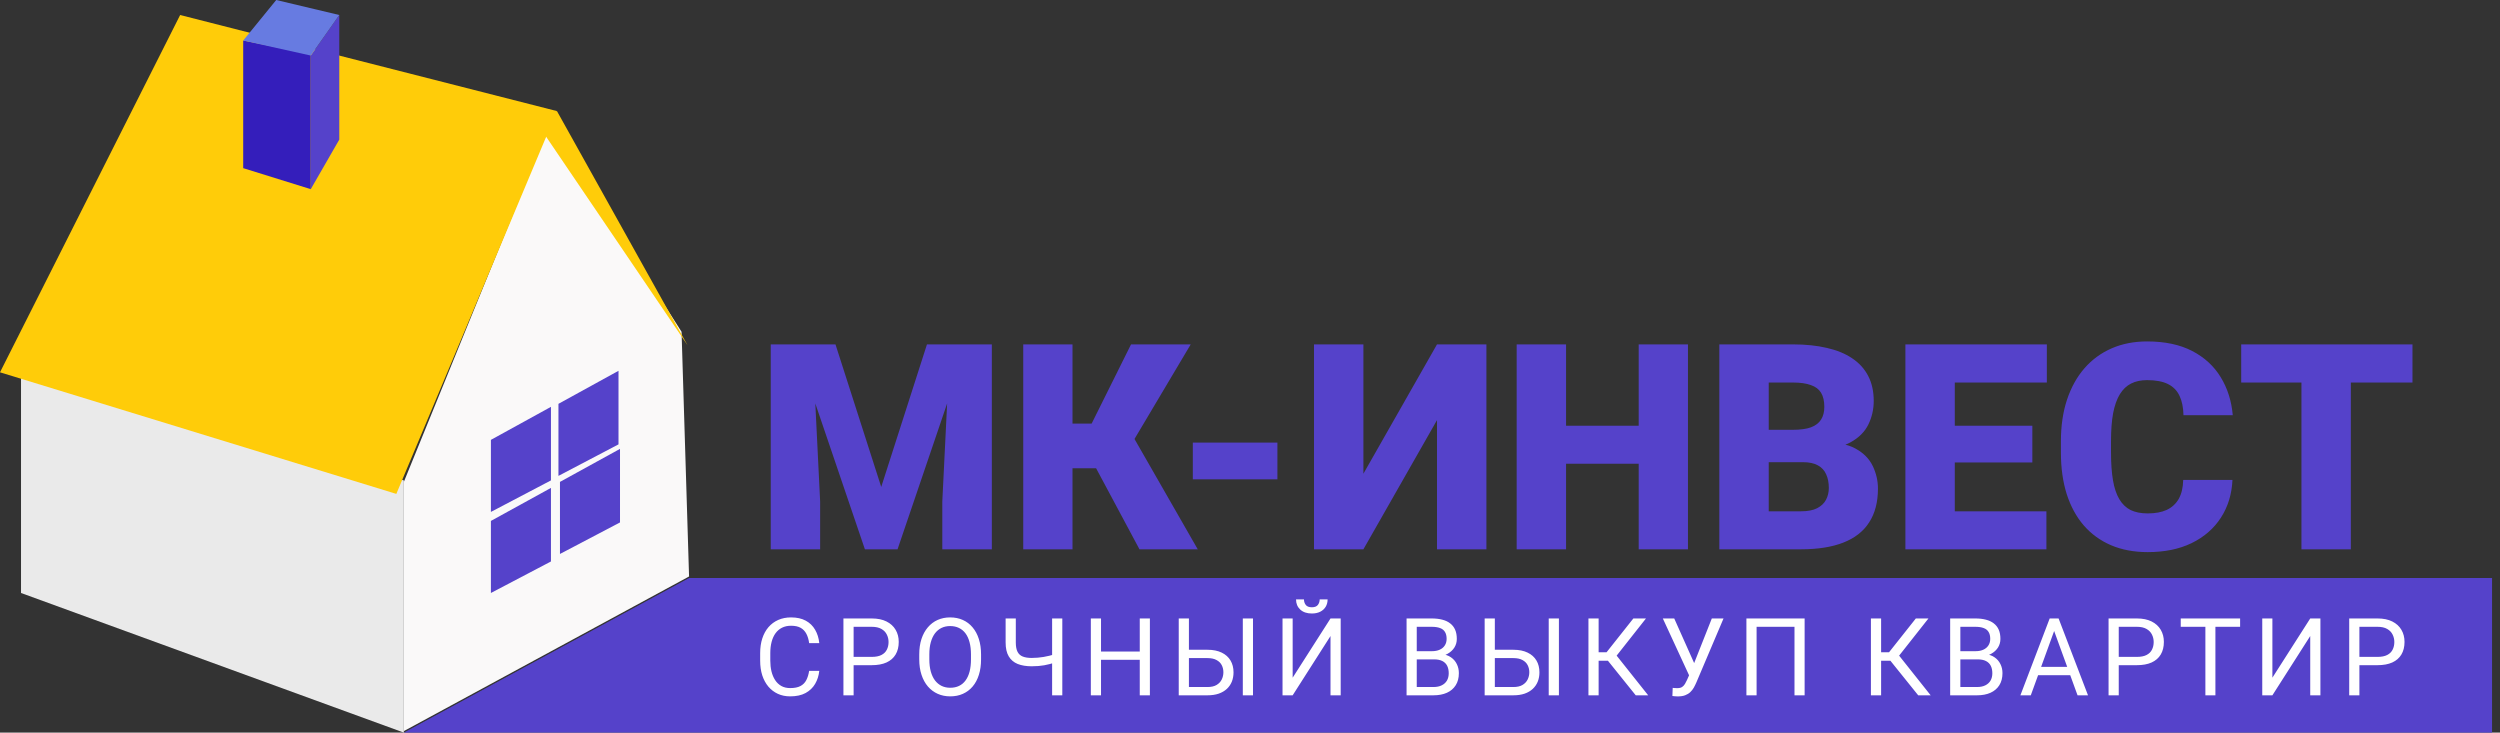 <?xml version="1.0" encoding="UTF-8"?> <svg xmlns="http://www.w3.org/2000/svg" width="273" height="80" viewBox="0 0 273 80" fill="none"><rect x="0" y="0" width="273" height="80" fill="#333333" stroke="none"/> <path d="M2.295 40.164L44.098 52.459V80L2.295 64.754V40.164Z" fill="#EAEAEA"></path> <path d="M44.098 52.623L60 13.607L74.426 36.23L75.246 62.951L44.098 79.836V52.623Z" fill="#FAF9F9"></path> <path d="M19.672 1.639L60.82 12.131L43.279 53.934L0 40.656L19.672 1.639Z" fill="#FFCC09"></path> <path d="M60.82 12.131L75.082 37.705L58.852 13.771L60.82 12.131Z" fill="#FFCC09"></path> <path d="M26.557 4.426L33.934 5.902V20.656L26.557 18.361V4.426Z" fill="#341EBB"></path> <path d="M33.935 6.066L37.049 1.639V15.246L33.935 20.656V6.066Z" fill="#5542CA"></path> <path d="M30.164 0L37.049 1.639L33.934 6.066L26.557 4.426L30.164 0Z" fill="#677BE1"></path> <path d="M60.983 44.098L67.541 40.492V48.525L60.983 51.967L60.983 44.098Z" fill="#5542CA"></path> <path d="M61.148 52.623L67.705 49.016V57.049L61.148 60.492L61.148 52.623Z" fill="#5542CA"></path> <path d="M53.606 56.885L60.164 53.279V61.312L53.606 64.754L53.606 56.885Z" fill="#5542CA"></path> <path d="M53.606 48.033L60.164 44.426V52.459L53.606 55.902L53.606 48.033Z" fill="#5542CA"></path> <path d="M86.839 37.607H91.235L96.23 53.175L101.224 37.607H105.62L98.012 59.984H94.447L86.839 37.607ZM84.165 37.607H88.714L89.559 54.758V59.984H84.165V37.607ZM103.745 37.607H108.309V59.984H102.9V54.758L103.745 37.607ZM117.116 37.607V59.984H111.737V37.607H117.116ZM130.026 37.607L121.988 51.131H116.178L115.533 46.259H119.206L123.509 37.607H130.026ZM124.431 59.984L119.191 50.194L123.11 46.582L130.794 59.984H124.431ZM139.493 48.334V52.345H130.256V48.334H139.493ZM148.883 51.73L156.921 37.607H162.316V59.984H156.921V45.875L148.883 59.984H143.489V37.607H148.883V51.73ZM180.697 46.49V50.639H169.216V46.49H180.697ZM171.014 37.607V59.984H165.62V37.607H171.014ZM184.324 37.607V59.984H178.945V37.607H184.324ZM196.88 50.47H191.117L191.086 46.935H195.758C196.598 46.935 197.269 46.843 197.771 46.659C198.274 46.464 198.637 46.182 198.863 45.813C199.098 45.445 199.216 44.984 199.216 44.43C199.216 43.795 199.098 43.283 198.863 42.893C198.627 42.504 198.253 42.222 197.741 42.048C197.239 41.864 196.588 41.772 195.789 41.772H193.145V59.984H187.751V37.607H195.789C197.172 37.607 198.407 37.735 199.493 37.991C200.579 38.237 201.501 38.616 202.259 39.128C203.028 39.64 203.612 40.286 204.011 41.065C204.411 41.833 204.611 42.74 204.611 43.785C204.611 44.697 204.416 45.552 204.027 46.351C203.637 47.151 202.987 47.801 202.075 48.303C201.173 48.795 199.938 49.051 198.371 49.072L196.88 50.47ZM196.665 59.984H189.81L191.655 55.834H196.665C197.403 55.834 197.992 55.721 198.432 55.496C198.883 55.26 199.206 54.953 199.401 54.574C199.605 54.184 199.708 53.754 199.708 53.283C199.708 52.709 199.611 52.212 199.416 51.792C199.232 51.372 198.934 51.049 198.525 50.824C198.115 50.588 197.567 50.47 196.88 50.47H192.346L192.377 46.935H197.802L199.062 48.349C200.558 48.288 201.742 48.498 202.613 48.98C203.494 49.461 204.124 50.096 204.503 50.885C204.882 51.674 205.072 52.499 205.072 53.36C205.072 54.825 204.754 56.049 204.119 57.033C203.494 58.016 202.556 58.754 201.306 59.246C200.056 59.738 198.509 59.984 196.665 59.984ZM223.468 55.834V59.984H211.542V55.834H223.468ZM213.463 37.607V59.984H208.069V37.607H213.463ZM221.931 46.49V50.501H211.542V46.49H221.931ZM223.514 37.607V41.772H211.542V37.607H223.514ZM238.407 52.407H243.786C243.714 53.964 243.294 55.337 242.526 56.526C241.757 57.714 240.692 58.641 239.329 59.307C237.976 59.963 236.378 60.291 234.534 60.291C233.038 60.291 231.701 60.04 230.523 59.538C229.354 59.036 228.361 58.313 227.541 57.371C226.732 56.428 226.112 55.286 225.681 53.944C225.261 52.601 225.051 51.09 225.051 49.41V48.196C225.051 46.515 225.271 45.004 225.712 43.662C226.163 42.309 226.798 41.162 227.618 40.219C228.448 39.266 229.442 38.539 230.599 38.037C231.757 37.535 233.043 37.284 234.457 37.284C236.404 37.284 238.048 37.632 239.39 38.329C240.733 39.026 241.773 39.984 242.51 41.203C243.248 42.412 243.683 43.79 243.817 45.337H238.437C238.417 44.497 238.274 43.795 238.007 43.232C237.741 42.658 237.321 42.227 236.747 41.941C236.173 41.654 235.41 41.51 234.457 41.51C233.791 41.51 233.212 41.633 232.72 41.879C232.228 42.125 231.819 42.514 231.491 43.047C231.163 43.58 230.917 44.272 230.753 45.122C230.599 45.962 230.523 46.976 230.523 48.165V49.41C230.523 50.598 230.594 51.613 230.738 52.453C230.881 53.293 231.112 53.98 231.429 54.512C231.747 55.045 232.157 55.44 232.659 55.696C233.171 55.942 233.796 56.065 234.534 56.065C235.353 56.065 236.045 55.937 236.609 55.68C237.172 55.414 237.608 55.014 237.915 54.482C238.222 53.938 238.386 53.247 238.407 52.407ZM256.711 37.607V59.984H251.317V37.607H256.711ZM263.443 37.607V41.772H244.739V37.607H263.443Z" fill="#5542CA"></path> <path d="M75.246 63.115H272.131V80H44.098L75.246 63.115Z" fill="#5542CA"></path> <path d="M88.359 73.259H89.465C89.408 73.789 89.256 74.264 89.01 74.683C88.764 75.102 88.416 75.434 87.967 75.68C87.517 75.922 86.956 76.043 86.284 76.043C85.792 76.043 85.345 75.951 84.941 75.766C84.542 75.582 84.198 75.32 83.909 74.982C83.621 74.64 83.398 74.231 83.241 73.755C83.087 73.275 83.01 72.74 83.01 72.153V71.317C83.01 70.729 83.087 70.197 83.241 69.721C83.398 69.24 83.623 68.829 83.915 68.487C84.211 68.145 84.567 67.882 84.981 67.698C85.397 67.513 85.863 67.421 86.382 67.421C87.016 67.421 87.552 67.54 87.99 67.778C88.428 68.016 88.768 68.347 89.01 68.769C89.256 69.188 89.408 69.674 89.465 70.228H88.359C88.305 69.836 88.205 69.499 88.059 69.219C87.913 68.935 87.706 68.716 87.437 68.562C87.168 68.408 86.816 68.332 86.382 68.332C86.009 68.332 85.681 68.403 85.397 68.545C85.116 68.687 84.88 68.889 84.688 69.15C84.499 69.411 84.357 69.724 84.261 70.089C84.165 70.454 84.117 70.86 84.117 71.305V72.153C84.117 72.564 84.159 72.95 84.244 73.311C84.332 73.672 84.465 73.989 84.641 74.262C84.818 74.535 85.043 74.75 85.316 74.907C85.589 75.061 85.911 75.138 86.284 75.138C86.757 75.138 87.133 75.063 87.414 74.913C87.694 74.763 87.905 74.548 88.048 74.268C88.194 73.987 88.297 73.651 88.359 73.259ZM95.197 72.637H92.955V71.732H95.197C95.632 71.732 95.983 71.663 96.252 71.524C96.521 71.386 96.717 71.194 96.84 70.948C96.967 70.702 97.03 70.422 97.03 70.107C97.03 69.818 96.967 69.548 96.84 69.294C96.717 69.04 96.521 68.837 96.252 68.683C95.983 68.525 95.632 68.447 95.197 68.447H93.215V75.928H92.102V67.536H95.197C95.831 67.536 96.367 67.646 96.805 67.865C97.243 68.084 97.576 68.387 97.802 68.775C98.029 69.159 98.142 69.599 98.142 70.095C98.142 70.633 98.029 71.092 97.802 71.472C97.576 71.853 97.243 72.143 96.805 72.343C96.367 72.539 95.831 72.637 95.197 72.637ZM107.131 71.467V71.997C107.131 72.627 107.052 73.192 106.894 73.691C106.737 74.191 106.51 74.615 106.214 74.965C105.918 75.315 105.563 75.582 105.148 75.766C104.737 75.951 104.276 76.043 103.765 76.043C103.269 76.043 102.814 75.951 102.399 75.766C101.988 75.582 101.631 75.315 101.327 74.965C101.027 74.615 100.795 74.191 100.63 73.691C100.464 73.192 100.382 72.627 100.382 71.997V71.467C100.382 70.837 100.462 70.274 100.624 69.778C100.789 69.279 101.022 68.854 101.321 68.504C101.621 68.151 101.976 67.882 102.387 67.698C102.802 67.513 103.258 67.421 103.753 67.421C104.264 67.421 104.725 67.513 105.137 67.698C105.551 67.882 105.907 68.151 106.203 68.504C106.502 68.854 106.731 69.279 106.889 69.778C107.05 70.274 107.131 70.837 107.131 71.467ZM106.03 71.997V71.455C106.03 70.956 105.978 70.514 105.874 70.13C105.774 69.745 105.626 69.423 105.43 69.161C105.234 68.9 104.994 68.702 104.71 68.568C104.43 68.433 104.111 68.366 103.753 68.366C103.408 68.366 103.094 68.433 102.814 68.568C102.537 68.702 102.299 68.9 102.099 69.161C101.903 69.423 101.752 69.745 101.644 70.13C101.536 70.514 101.483 70.956 101.483 71.455V71.997C101.483 72.5 101.536 72.946 101.644 73.334C101.752 73.718 101.905 74.043 102.105 74.308C102.309 74.569 102.549 74.767 102.825 74.902C103.106 75.036 103.419 75.103 103.765 75.103C104.126 75.103 104.447 75.036 104.727 74.902C105.008 74.767 105.244 74.569 105.436 74.308C105.632 74.043 105.78 73.718 105.88 73.334C105.98 72.946 106.03 72.5 106.03 71.997ZM109.814 67.536H110.926V70.159C110.926 70.593 110.99 70.933 111.116 71.179C111.243 71.424 111.435 71.597 111.693 71.697C111.95 71.797 112.271 71.847 112.655 71.847C112.886 71.847 113.108 71.838 113.324 71.818C113.543 71.799 113.756 71.772 113.963 71.738C114.171 71.703 114.375 71.661 114.574 71.611C114.778 71.561 114.978 71.507 115.174 71.45V72.36C114.985 72.418 114.797 72.472 114.609 72.521C114.424 72.571 114.232 72.614 114.033 72.648C113.837 72.683 113.625 72.71 113.399 72.729C113.176 72.748 112.928 72.758 112.655 72.758C112.063 72.758 111.554 72.673 111.128 72.504C110.705 72.331 110.381 72.055 110.154 71.674C109.927 71.294 109.814 70.789 109.814 70.159V67.536ZM114.891 67.536H116.004V75.928H114.891V67.536ZM124.6 71.144V72.049H120.058V71.144H124.6ZM120.231 67.536V75.928H119.119V67.536H120.231ZM125.568 67.536V75.928H124.462V67.536H125.568ZM129.565 70.954H131.853C132.468 70.954 132.987 71.058 133.41 71.265C133.832 71.469 134.153 71.755 134.372 72.124C134.591 72.493 134.701 72.925 134.701 73.421C134.701 73.789 134.639 74.127 134.516 74.435C134.393 74.738 134.211 75.004 133.969 75.23C133.727 75.453 133.429 75.626 133.075 75.749C132.722 75.868 132.314 75.928 131.853 75.928H128.718V67.536H129.83V75.023H131.853C132.265 75.023 132.597 74.948 132.85 74.798C133.108 74.644 133.296 74.445 133.415 74.199C133.534 73.953 133.594 73.689 133.594 73.409C133.594 73.129 133.534 72.871 133.415 72.637C133.296 72.402 133.108 72.216 132.85 72.078C132.597 71.936 132.265 71.864 131.853 71.864H129.565V70.954ZM136.827 67.536V75.928H135.715V67.536H136.827ZM141.159 74.003L145.291 67.536H146.403V75.928H145.291V69.455L141.159 75.928H140.052V67.536H141.159V74.003ZM144.109 65.456H144.974C144.974 65.755 144.905 66.022 144.766 66.257C144.628 66.487 144.43 66.668 144.173 66.799C143.915 66.929 143.61 66.994 143.256 66.994C142.722 66.994 142.3 66.852 141.989 66.568C141.681 66.28 141.528 65.909 141.528 65.456H142.392C142.392 65.682 142.457 65.882 142.588 66.055C142.719 66.228 142.941 66.314 143.256 66.314C143.564 66.314 143.783 66.228 143.914 66.055C144.044 65.882 144.109 65.682 144.109 65.456ZM156.588 72.003H154.461L154.45 71.109H156.38C156.699 71.109 156.978 71.056 157.216 70.948C157.454 70.841 157.639 70.687 157.769 70.487C157.904 70.283 157.971 70.041 157.971 69.761C157.971 69.453 157.911 69.204 157.792 69.012C157.677 68.816 157.498 68.674 157.256 68.585C157.018 68.493 156.715 68.447 156.346 68.447H154.709V75.928H153.597V67.536H156.346C156.776 67.536 157.16 67.58 157.498 67.669C157.836 67.753 158.123 67.888 158.357 68.072C158.595 68.253 158.776 68.483 158.899 68.764C159.022 69.044 159.083 69.38 159.083 69.772C159.083 70.118 158.995 70.431 158.818 70.712C158.641 70.988 158.396 71.215 158.08 71.392C157.769 71.569 157.404 71.682 156.985 71.732L156.588 72.003ZM156.536 75.928H154.023L154.651 75.023H156.536C156.889 75.023 157.189 74.961 157.435 74.838C157.685 74.715 157.875 74.542 158.006 74.32C158.136 74.093 158.201 73.826 158.201 73.519C158.201 73.207 158.146 72.938 158.034 72.712C157.923 72.485 157.748 72.31 157.51 72.187C157.272 72.064 156.964 72.003 156.588 72.003H155.003L155.014 71.109H157.181L157.418 71.432C157.821 71.467 158.163 71.582 158.444 71.778C158.724 71.97 158.937 72.216 159.083 72.516C159.233 72.815 159.308 73.146 159.308 73.507C159.308 74.029 159.193 74.471 158.962 74.832C158.736 75.19 158.415 75.463 158 75.651C157.585 75.835 157.097 75.928 156.536 75.928ZM162.971 70.954H165.259C165.874 70.954 166.392 71.058 166.815 71.265C167.238 71.469 167.559 71.755 167.778 72.124C167.997 72.493 168.106 72.925 168.106 73.421C168.106 73.789 168.045 74.127 167.922 74.435C167.799 74.738 167.616 75.004 167.374 75.23C167.132 75.453 166.834 75.626 166.481 75.749C166.127 75.868 165.72 75.928 165.259 75.928H162.124V67.536H163.236V75.023H165.259C165.67 75.023 166.002 74.948 166.256 74.798C166.513 74.644 166.702 74.445 166.821 74.199C166.94 73.953 167 73.689 167 73.409C167 73.129 166.94 72.871 166.821 72.637C166.702 72.402 166.513 72.216 166.256 72.078C166.002 71.936 165.67 71.864 165.259 71.864H162.971V70.954ZM170.233 67.536V75.928H169.12V67.536H170.233ZM174.57 67.536V75.928H173.458V67.536H174.57ZM179.74 67.536L176.097 72.153H174.126L173.953 71.23H175.434L178.362 67.536H179.74ZM178.622 75.928L175.469 72.008L176.092 71.034L179.982 75.928H178.622ZM184.711 73.144L186.93 67.536H188.209L185.241 74.527C185.157 74.723 185.062 74.913 184.959 75.098C184.855 75.278 184.728 75.44 184.578 75.582C184.428 75.724 184.242 75.837 184.019 75.922C183.8 76.006 183.527 76.049 183.201 76.049C183.109 76.049 182.999 76.043 182.872 76.031C182.746 76.024 182.663 76.014 182.625 76.002L182.659 75.115C182.701 75.123 182.784 75.13 182.907 75.138C183.03 75.142 183.12 75.144 183.178 75.144C183.397 75.144 183.57 75.1 183.697 75.011C183.823 74.923 183.925 74.811 184.002 74.677C184.083 74.539 184.156 74.398 184.221 74.256L184.711 73.144ZM182.826 67.536L185.16 72.763L185.437 73.795L184.503 73.864L181.581 67.536H182.826ZM197.065 67.536V75.928H195.958V68.447H191.82V75.928H190.708V67.536H197.065ZM205.417 67.536V75.928H204.304V67.536H205.417ZM210.586 67.536L206.944 72.153H204.973L204.8 71.23H206.281L209.209 67.536H210.586ZM209.468 75.928L206.316 72.008L206.938 71.034L210.828 75.928H209.468ZM215.949 72.003H213.823L213.811 71.109H215.742C216.061 71.109 216.339 71.056 216.578 70.948C216.816 70.841 217 70.687 217.131 70.487C217.265 70.283 217.333 70.041 217.333 69.761C217.333 69.453 217.273 69.204 217.154 69.012C217.039 68.816 216.86 68.674 216.618 68.585C216.38 68.493 216.076 68.447 215.707 68.447H214.071V75.928H212.958V67.536H215.707C216.138 67.536 216.522 67.58 216.86 67.669C217.198 67.753 217.484 67.888 217.719 68.072C217.957 68.253 218.138 68.483 218.261 68.764C218.384 69.044 218.445 69.38 218.445 69.772C218.445 70.118 218.357 70.431 218.18 70.712C218.003 70.988 217.757 71.215 217.442 71.392C217.131 71.569 216.766 71.682 216.347 71.732L215.949 72.003ZM215.898 75.928H213.385L214.013 75.023H215.898C216.251 75.023 216.551 74.961 216.797 74.838C217.046 74.715 217.237 74.542 217.367 74.32C217.498 74.093 217.563 73.826 217.563 73.519C217.563 73.207 217.507 72.938 217.396 72.712C217.285 72.485 217.11 72.31 216.872 72.187C216.633 72.064 216.326 72.003 215.949 72.003H214.365L214.376 71.109H216.543L216.779 71.432C217.183 71.467 217.525 71.582 217.805 71.778C218.086 71.97 218.299 72.216 218.445 72.516C218.595 72.815 218.67 73.146 218.67 73.507C218.67 74.029 218.554 74.471 218.324 74.832C218.097 75.19 217.776 75.463 217.361 75.651C216.947 75.835 216.459 75.928 215.898 75.928ZM224.54 68.28L221.762 75.928H220.627L223.825 67.536H224.557L224.54 68.28ZM226.868 75.928L224.085 68.28L224.067 67.536H224.799L228.01 75.928H226.868ZM226.724 72.821V73.732H222.01V72.821H226.724ZM233.35 72.637H231.108V71.732H233.35C233.784 71.732 234.135 71.663 234.404 71.524C234.673 71.386 234.869 71.194 234.992 70.948C235.119 70.702 235.182 70.422 235.182 70.107C235.182 69.818 235.119 69.548 234.992 69.294C234.869 69.04 234.673 68.837 234.404 68.683C234.135 68.525 233.784 68.447 233.35 68.447H231.367V75.928H230.255V67.536H233.35C233.984 67.536 234.52 67.646 234.958 67.865C235.396 68.084 235.728 68.387 235.955 68.775C236.181 69.159 236.295 69.599 236.295 70.095C236.295 70.633 236.181 71.092 235.955 71.472C235.728 71.853 235.396 72.143 234.958 72.343C234.52 72.539 233.984 72.637 233.35 72.637ZM241.923 67.536V75.928H240.828V67.536H241.923ZM244.62 67.536V68.447H238.136V67.536H244.62ZM248.145 74.003L252.277 67.536H253.389V75.928H252.277V69.455L248.145 75.928H247.038V67.536H248.145V74.003ZM259.629 72.637H257.387V71.732H259.629C260.063 71.732 260.414 71.663 260.683 71.524C260.952 71.386 261.148 71.194 261.271 70.948C261.398 70.702 261.461 70.422 261.461 70.107C261.461 69.818 261.398 69.548 261.271 69.294C261.148 69.04 260.952 68.837 260.683 68.683C260.414 68.525 260.063 68.447 259.629 68.447H257.646V75.928H256.534V67.536H259.629C260.262 67.536 260.798 67.646 261.236 67.865C261.674 68.084 262.007 68.387 262.234 68.775C262.46 69.159 262.574 69.599 262.574 70.095C262.574 70.633 262.46 71.092 262.234 71.472C262.007 71.853 261.674 72.143 261.236 72.343C260.798 72.539 260.262 72.637 259.629 72.637Z" fill="white"></path> </svg> 